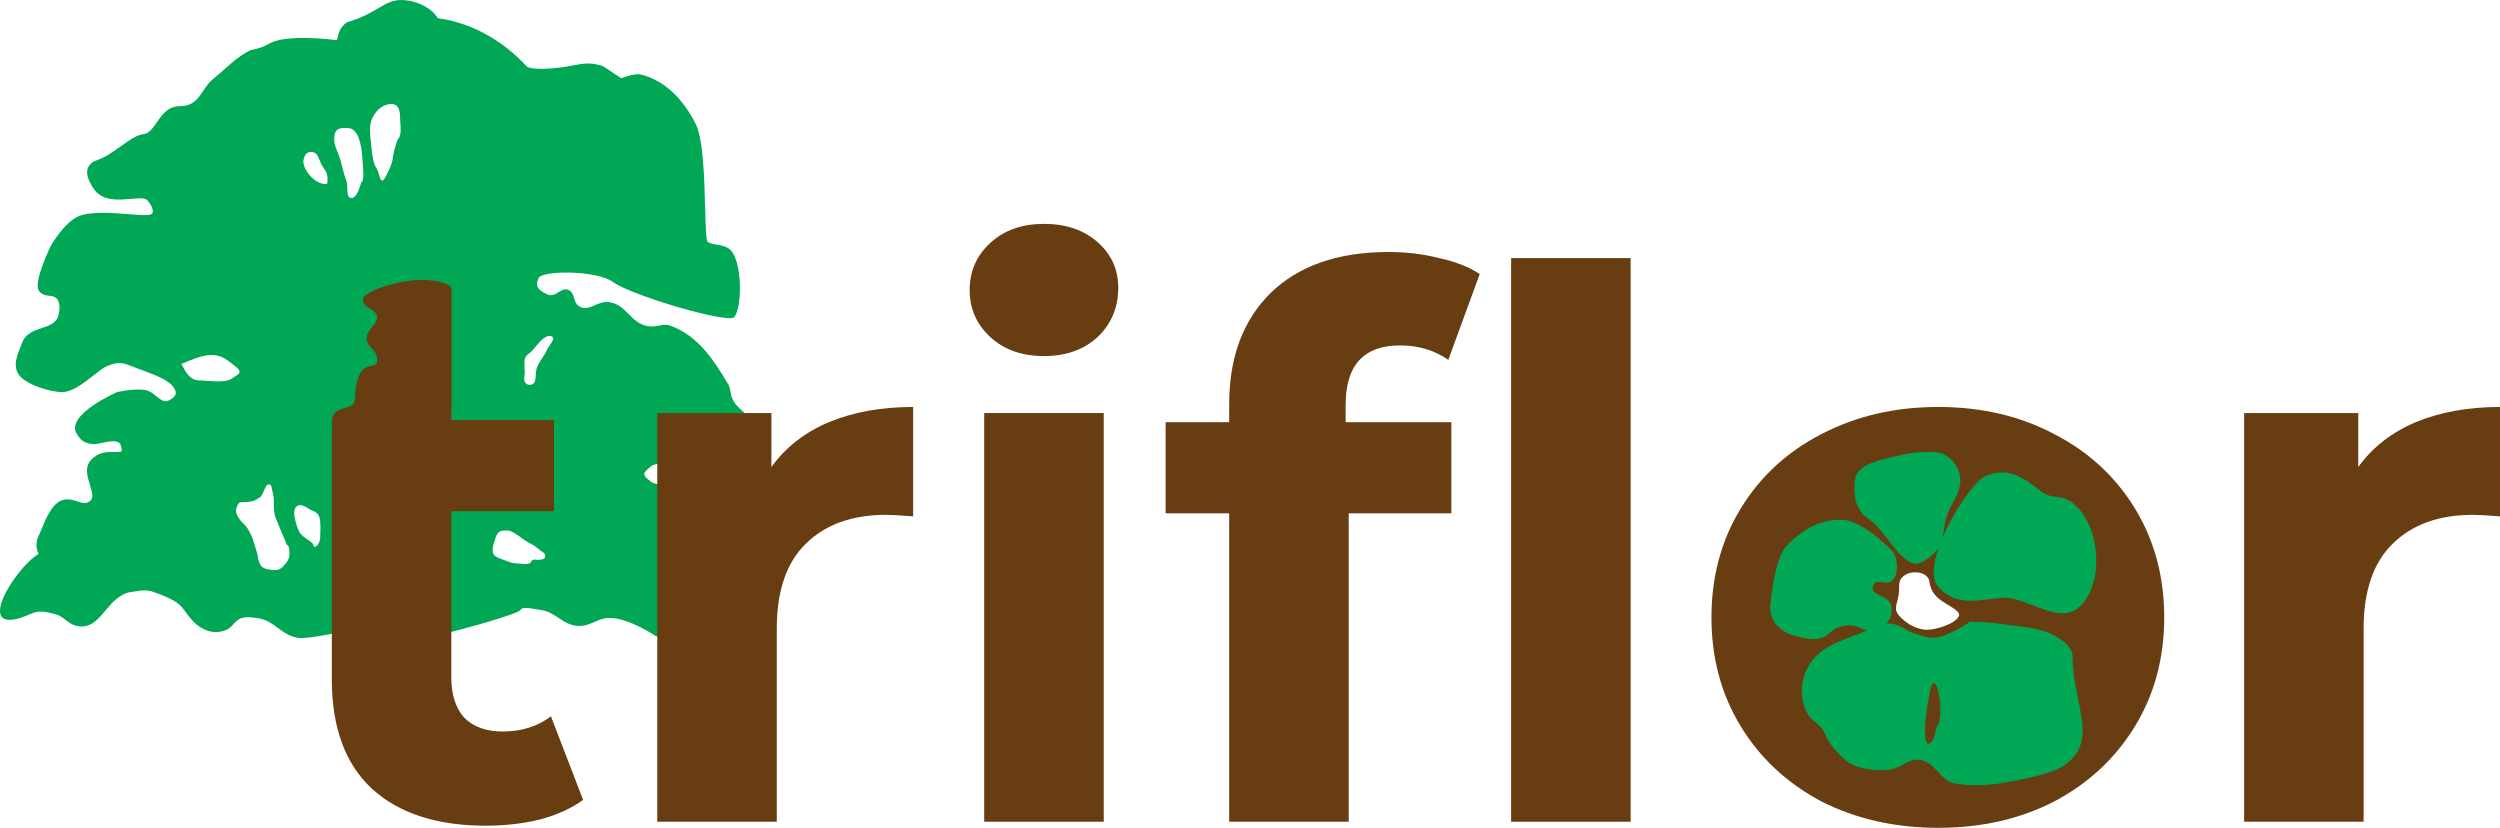 <svg width="151" height="50" viewBox="0 0 151 50" fill="none"
  xmlns="http://www.w3.org/2000/svg">
  <path fill-rule="evenodd" clip-rule="evenodd" d="M8.661 8.104C8.253 8.148 7.802 8.472 7.31 8.825C6.86 9.147 6.377 9.494 5.861 9.674C4.78 10.051 5.495 11.123 5.495 11.123C5.495 11.123 5.625 11.459 5.97 11.727C6.499 12.138 7.284 12.068 7.918 12.012C8.367 11.972 8.741 11.939 8.892 12.089C9.06 12.256 9.386 12.777 9.149 12.934C9.001 13.031 8.456 12.989 7.778 12.936C6.776 12.858 5.484 12.758 4.765 13.055C3.864 13.427 3.06 14.866 3.06 14.866C3.06 14.866 2.032 16.985 2.329 17.522C2.484 17.801 2.729 17.832 2.963 17.862C3.212 17.894 3.447 17.924 3.547 18.247C3.63 18.514 3.598 18.688 3.549 18.961L3.547 18.971C3.45 19.509 2.995 19.66 2.515 19.819C2.05 19.973 1.563 20.134 1.355 20.662C1.324 20.741 1.292 20.819 1.261 20.896C1.013 21.505 0.787 22.058 1.112 22.594C1.477 23.197 3.026 23.698 3.791 23.68C4.378 23.667 5.062 23.132 5.638 22.682C5.961 22.429 6.251 22.203 6.47 22.111C7.078 21.855 7.357 21.882 7.931 22.111C8.117 22.185 8.318 22.258 8.524 22.334C9.467 22.679 10.507 23.059 10.61 23.68C10.648 23.908 10.454 24.03 10.258 24.154L10.245 24.163C9.955 24.347 9.716 24.153 9.449 23.935C9.253 23.776 9.041 23.604 8.783 23.56C8.126 23.447 7.078 23.68 7.078 23.68C7.078 23.68 3.91 25.057 4.643 26.216C4.871 26.576 5.078 26.82 5.739 26.82C5.832 26.82 5.976 26.788 6.141 26.753C6.595 26.654 7.205 26.523 7.306 26.926C7.311 26.943 7.316 26.961 7.321 26.98C7.361 27.118 7.414 27.303 7.2 27.303C7.127 27.303 7.056 27.302 6.987 27.301C6.406 27.294 5.973 27.289 5.495 27.786C5.098 28.198 5.279 28.791 5.435 29.303C5.551 29.683 5.654 30.017 5.495 30.201C5.259 30.474 4.991 30.387 4.677 30.285C4.416 30.201 4.123 30.106 3.791 30.201C3.161 30.38 2.785 31.293 2.516 31.943C2.448 32.109 2.386 32.259 2.329 32.374C2.05 32.939 2.329 33.461 2.329 33.461C0.868 34.306 -1.823 38.716 1.842 37.083C2.363 36.851 2.75 36.946 3.303 37.083C3.589 37.153 3.777 37.299 3.964 37.444C4.157 37.594 4.348 37.742 4.643 37.807C5.436 37.983 5.892 37.443 6.374 36.87C6.793 36.374 7.233 35.853 7.931 35.755C8.013 35.743 8.091 35.731 8.165 35.719L8.165 35.719C8.557 35.657 8.855 35.61 9.27 35.755C10.698 36.253 10.897 36.531 11.207 36.962C11.326 37.129 11.462 37.318 11.69 37.551C12.177 38.049 12.912 38.367 13.654 38.049C13.858 37.962 13.983 37.825 14.106 37.691C14.247 37.538 14.383 37.39 14.628 37.324C14.89 37.255 15.071 37.276 15.309 37.305C15.363 37.311 15.419 37.318 15.481 37.324C16.041 37.381 16.409 37.652 16.781 37.926C17.139 38.19 17.5 38.456 18.038 38.532C18.556 38.605 20.701 38.155 20.701 38.155L26.79 38.276C27.897 38.032 31.311 37.083 31.433 36.841C31.528 36.653 31.931 36.722 32.328 36.79C32.438 36.809 32.548 36.828 32.651 36.841C33.114 36.901 33.438 37.118 33.757 37.332C34.107 37.567 34.451 37.797 34.965 37.807C35.342 37.815 35.617 37.692 35.896 37.569C36.162 37.45 36.43 37.331 36.791 37.324C37.965 37.303 39.592 38.411 39.592 38.411C42.505 39.489 41.383 37.742 41.053 37.566C40.688 37.324 41.053 37.083 41.053 37.083C41.053 37.083 42.44 37.37 43.245 37.083C44.258 36.721 44.88 36.172 45.194 35.151C45.319 34.741 45.282 34.43 45.24 34.081C45.217 33.892 45.194 33.693 45.194 33.461C45.194 33.361 45.191 33.277 45.189 33.197C45.185 33.051 45.182 32.919 45.194 32.736C45.212 32.442 45.306 32.21 45.396 31.986C45.513 31.696 45.624 31.421 45.559 31.046C45.378 30 44.066 29.455 43.422 29.188C43.355 29.161 43.295 29.136 43.245 29.114C43.014 29.013 42.371 29.081 41.666 29.155C40.737 29.253 39.699 29.363 39.348 29.114C38.731 28.675 38.819 28.564 39.348 28.148C39.638 27.92 40.45 28.014 41.245 28.106C41.903 28.182 42.549 28.257 42.88 28.148C42.985 28.113 43.11 28.077 43.245 28.038L43.246 28.038C44.05 27.808 45.26 27.46 45.437 26.457C45.486 26.179 45.481 26.012 45.437 25.733C45.367 25.297 45.102 25.058 44.827 24.809C44.596 24.601 44.357 24.386 44.219 24.043C44.163 23.904 44.144 23.782 44.124 23.664C44.1 23.511 44.076 23.364 43.976 23.197C43.098 21.735 42.23 20.358 40.566 19.696C40.276 19.58 40.034 19.624 39.782 19.669C39.573 19.707 39.358 19.745 39.105 19.696C38.589 19.595 38.277 19.281 37.967 18.968C37.647 18.645 37.329 18.325 36.791 18.247C36.476 18.201 36.2 18.321 35.938 18.434C35.607 18.576 35.299 18.709 34.965 18.488C34.784 18.369 34.729 18.186 34.675 18.006C34.618 17.815 34.561 17.627 34.356 17.522C34.129 17.407 33.941 17.523 33.745 17.643C33.531 17.774 33.308 17.911 33.016 17.764C32.455 17.481 32.321 17.277 32.529 16.798C32.737 16.319 36.06 16.315 37.035 17.039C38.009 17.764 43.108 19.319 44.219 19.213C44.825 19.155 44.951 15.561 43.976 14.987C43.747 14.852 43.543 14.818 43.334 14.784C43.152 14.753 42.967 14.723 42.758 14.624C42.646 14.572 42.623 13.705 42.592 12.579C42.544 10.812 42.479 8.405 42.027 7.501C41.288 6.021 40.135 4.806 38.618 4.482C38.316 4.482 38.084 4.529 37.522 4.724L36.426 3.999C35.697 3.745 35.258 3.828 34.482 3.975L34.481 3.975C34.44 3.983 34.398 3.991 34.356 3.999C33.499 4.16 32.039 4.253 31.798 3.999C31.789 3.989 31.776 3.976 31.761 3.959C31.4 3.57 29.475 1.496 26.44 1.101C26.123 0.546 25.36 0.111 24.492 0.015C23.799 -0.062 23.394 0.176 22.844 0.5C22.394 0.765 21.845 1.088 20.961 1.343C20.567 1.612 20.473 1.889 20.352 2.429C20.352 2.429 18.164 2.121 16.82 2.429C16.523 2.498 16.358 2.584 16.183 2.675C15.952 2.795 15.704 2.924 15.116 3.033C14.451 3.384 14.072 3.723 13.637 4.113C13.425 4.302 13.2 4.504 12.924 4.724C12.632 4.955 12.444 5.236 12.265 5.502C11.943 5.981 11.655 6.411 10.853 6.414C10.147 6.416 9.788 6.933 9.467 7.395C9.222 7.748 9 8.068 8.661 8.104ZM13.558 21.645C12.808 21.221 12.012 21.548 11.289 21.846C11.177 21.892 11.067 21.937 10.96 21.979L10.97 22C11.194 22.445 11.464 22.98 12.053 22.98C12.183 22.98 12.345 22.992 12.522 23.004C13.057 23.042 13.723 23.09 14.025 22.85C14.076 22.81 14.137 22.774 14.197 22.738C14.428 22.599 14.647 22.468 14.24 22.146C14.207 22.12 14.173 22.093 14.139 22.065C13.954 21.917 13.756 21.758 13.558 21.645ZM20.933 7.732C20.53 7.726 20.184 7.72 20.184 8.434C20.184 8.674 20.279 8.911 20.384 9.175C20.445 9.326 20.509 9.486 20.561 9.66C20.614 9.84 20.651 9.992 20.686 10.137C20.744 10.378 20.797 10.597 20.913 10.886C20.968 11.022 20.973 11.206 20.978 11.383C20.986 11.685 20.994 11.968 21.245 11.959C21.509 11.95 21.666 11.487 21.763 11.204C21.8 11.093 21.829 11.01 21.851 10.992C21.991 10.881 21.94 10.268 21.915 9.955L21.915 9.955C21.91 9.899 21.906 9.852 21.904 9.82L21.902 9.776C21.871 9.218 21.79 7.741 21.002 7.733C20.979 7.733 20.956 7.733 20.933 7.732ZM23.559 6.284C23.018 6.351 22.648 6.729 22.442 7.25C22.291 7.631 22.352 8.146 22.403 8.578C22.419 8.719 22.435 8.851 22.442 8.967C22.458 9.243 22.559 9.938 22.74 10.164C22.803 10.241 22.846 10.392 22.888 10.538C22.977 10.85 23.06 11.138 23.315 10.631L23.331 10.601C23.491 10.282 23.712 9.845 23.732 9.5C23.744 9.276 23.936 8.527 24.078 8.352C24.237 8.155 24.204 7.712 24.178 7.359C24.17 7.242 24.162 7.134 24.162 7.049C24.162 6.472 23.929 6.238 23.559 6.284ZM31.676 22.709C31.685 22.633 31.695 22.552 31.693 22.47C31.69 22.357 31.685 22.259 31.681 22.172C31.658 21.689 31.651 21.553 32.058 21.262C32.124 21.215 32.261 21.048 32.369 20.916C32.426 20.846 32.475 20.787 32.501 20.76C32.531 20.73 32.559 20.698 32.588 20.667C32.636 20.613 32.685 20.559 32.74 20.511C32.828 20.433 33.094 20.236 33.276 20.296C33.532 20.381 33.376 20.608 33.213 20.845C33.144 20.945 33.073 21.047 33.032 21.141C32.952 21.327 32.849 21.48 32.755 21.619C32.69 21.715 32.63 21.805 32.584 21.895C32.55 21.962 32.526 22.006 32.507 22.04L32.507 22.04C32.469 22.109 32.454 22.137 32.423 22.228C32.376 22.37 32.365 22.531 32.356 22.681C32.341 22.914 32.328 23.121 32.18 23.194C31.936 23.315 31.804 23.197 31.746 23.135C31.638 23.021 31.656 22.874 31.676 22.709ZM32.57 33.814C32.594 33.808 32.623 33.804 32.655 33.8C32.779 33.785 32.935 33.765 32.935 33.572C32.935 33.438 32.837 33.376 32.73 33.31C32.685 33.281 32.639 33.252 32.598 33.216C32.453 33.088 32.307 32.979 32.137 32.886C32.101 32.865 32.065 32.846 32.029 32.827C31.913 32.764 31.799 32.703 31.688 32.627C31.619 32.58 31.552 32.53 31.484 32.48C31.362 32.39 31.238 32.299 31.107 32.223C31.089 32.213 31.07 32.202 31.052 32.191L31.052 32.191C30.945 32.127 30.83 32.059 30.706 32.048C30.607 32.04 30.503 32.043 30.404 32.047C30.111 32.059 29.985 32.291 29.911 32.546C29.898 32.592 29.882 32.64 29.867 32.689C29.769 32.999 29.656 33.355 29.891 33.572C29.998 33.672 30.227 33.75 30.422 33.816L30.422 33.816C30.51 33.846 30.59 33.874 30.649 33.9C30.836 33.982 31.04 34.034 31.244 34.034C31.318 34.034 31.401 34.042 31.487 34.051C31.733 34.076 31.995 34.102 32.084 33.928C32.164 33.773 32.28 33.791 32.396 33.809C32.456 33.818 32.515 33.828 32.57 33.814ZM18.575 32.585C18.388 32.46 18.186 32.325 18.079 32.123C17.967 31.911 17.842 31.514 17.803 31.278C17.774 31.108 17.74 30.877 17.819 30.716C17.968 30.414 18.301 30.487 18.566 30.679C18.698 30.774 18.785 30.807 18.863 30.837C18.959 30.873 19.041 30.904 19.175 31.037C19.378 31.238 19.361 31.786 19.35 32.142C19.348 32.213 19.346 32.276 19.346 32.327C19.346 32.555 19.317 32.734 19.182 32.923C19.153 32.965 18.991 33.084 18.954 33C18.946 32.984 18.942 32.964 18.937 32.944C18.929 32.906 18.919 32.864 18.888 32.83C18.81 32.742 18.695 32.666 18.575 32.585ZM16.982 32.083C17.092 32.353 17.202 32.622 17.32 32.895C17.483 32.949 17.483 33.304 17.483 33.44V33.447C17.483 33.686 17.41 33.846 17.262 34.029C17.151 34.168 17.026 34.317 16.859 34.389C16.712 34.451 16.558 34.437 16.402 34.422L16.392 34.421C16.15 34.399 15.808 34.318 15.702 34.074L15.699 34.066C15.652 33.958 15.615 33.873 15.596 33.753C15.593 33.735 15.59 33.716 15.587 33.697L15.587 33.696C15.571 33.59 15.554 33.478 15.521 33.379C15.481 33.26 15.445 33.138 15.41 33.016C15.343 32.787 15.276 32.557 15.179 32.344C15.094 32.158 15.01 31.984 14.882 31.822C14.829 31.755 14.768 31.695 14.708 31.635C14.644 31.571 14.58 31.507 14.526 31.436C14.384 31.252 14.206 30.985 14.268 30.74C14.299 30.615 14.389 30.335 14.543 30.335C14.779 30.335 14.996 30.33 15.227 30.277C15.373 30.244 15.531 30.156 15.649 30.066C15.662 30.057 15.677 30.049 15.692 30.042C15.713 30.032 15.733 30.022 15.748 30.007C15.764 29.99 15.776 29.966 15.788 29.943C15.797 29.925 15.806 29.908 15.816 29.894C15.854 29.842 15.882 29.775 15.909 29.711C15.921 29.68 15.934 29.65 15.947 29.622C15.959 29.598 15.97 29.574 15.981 29.549C16.012 29.482 16.044 29.414 16.081 29.35C16.134 29.261 16.26 29.224 16.348 29.299C16.394 29.337 16.408 29.431 16.418 29.507C16.422 29.532 16.425 29.555 16.429 29.573C16.438 29.614 16.449 29.655 16.459 29.697C16.494 29.838 16.529 29.983 16.535 30.124C16.538 30.213 16.539 30.301 16.54 30.388C16.543 30.72 16.546 31.04 16.683 31.359C16.786 31.602 16.884 31.843 16.982 32.083ZM19.553 10.157C19.499 10.078 19.444 9.999 19.401 9.903C19.368 9.829 19.34 9.76 19.313 9.695C19.185 9.383 19.102 9.182 18.807 9.182C18.67 9.182 18.427 9.182 18.331 9.663C18.229 10.18 19.045 11.225 19.758 11.104C19.845 10.579 19.699 10.369 19.553 10.157Z" fill="#00A755"/>
  <path d="M32.582 49.505C33.63 49.23 34.51 48.832 35.219 48.312L33.276 43.265C32.474 43.877 31.502 44.183 30.36 44.183C29.373 44.183 28.602 43.907 28.047 43.357C27.522 42.776 27.26 41.965 27.26 40.925V30.877H33.461V25.371H27.26L27.277 24.149V17.522C27.277 17.146 26.629 16.96 25.572 16.904C24.516 16.848 21.919 17.508 21.919 18.112C21.919 18.645 22.8 18.652 22.772 19.184C22.748 19.63 22.246 19.843 22.163 20.285C22.041 20.93 22.709 21.047 22.772 21.613C22.892 22.706 21.554 21.13 21.432 24.149C21.404 24.855 20.041 24.39 20.041 25.477V41.017C20.041 43.923 20.843 46.125 22.448 47.624C24.083 49.123 26.381 49.872 29.343 49.872C30.484 49.872 31.564 49.75 32.582 49.505Z" fill="#683D11"/>
  <path d="M59.446 24.948H66.665V49.633H59.446V24.948Z" fill="#683D11"/>
  <path d="M63.055 21.507C61.729 21.507 60.649 21.125 59.816 20.36C58.983 19.595 58.567 18.647 58.567 17.515C58.567 16.383 58.983 15.435 59.816 14.67C60.649 13.906 61.729 13.523 63.055 13.523C64.382 13.523 65.461 13.89 66.294 14.624C67.127 15.359 67.544 16.276 67.544 17.377C67.544 18.57 67.127 19.564 66.294 20.36C65.461 21.125 64.382 21.507 63.055 21.507Z" fill="#683D11"/>
  <path d="M46.593 28.206C47.457 27.013 48.614 26.11 50.063 25.499C51.544 24.887 53.241 24.581 55.154 24.581V31.188C54.352 31.127 53.812 31.096 53.534 31.096C51.467 31.096 49.847 31.677 48.675 32.84C47.503 33.972 46.917 35.685 46.917 37.979V49.633H39.698V24.948H46.593V28.206Z" fill="#683D11"/>
  <path d="M87.663 25.499H81.277V24.443C81.277 22.058 82.372 20.864 84.562 20.864C85.673 20.864 86.645 21.155 87.478 21.736L89.375 16.552C88.727 16.123 87.909 15.802 86.922 15.588C85.966 15.343 84.948 15.221 83.868 15.221C80.814 15.221 78.439 16.047 76.742 17.699C75.076 19.35 74.243 21.583 74.243 24.398V25.499H70.403V31.005H74.243V49.633H81.462V31.005H87.663V25.499Z" fill="#683D11"/>
  <path d="M98.491 15.588H91.272V49.633H98.491V15.588Z" fill="#683D11"/>
  <path fill-rule="evenodd" clip-rule="evenodd" d="M117.069 50C114.447 50 112.087 49.465 109.989 48.394C107.922 47.293 106.302 45.779 105.13 43.852C103.958 41.925 103.372 39.738 103.372 37.291C103.372 34.843 103.958 32.656 105.13 30.729C106.302 28.802 107.922 27.303 109.989 26.233C112.087 25.132 114.447 24.581 117.069 24.581C119.691 24.581 122.035 25.132 124.102 26.233C126.169 27.303 127.789 28.802 128.961 30.729C130.133 32.656 130.719 34.843 130.719 37.291C130.719 39.738 130.133 41.925 128.961 43.852C127.789 45.779 126.169 47.293 124.102 48.394C122.035 49.465 119.691 50 117.069 50ZM114.586 36.343C114.502 36.678 114.448 36.89 114.71 37.189C114.999 37.517 115.581 37.981 116.293 38.034C117.005 38.087 118.727 37.451 118.242 36.948C118.091 36.791 117.884 36.668 117.666 36.538C117.182 36.25 116.642 35.928 116.537 35.136C116.428 34.317 114.686 34.366 114.71 35.378C114.721 35.81 114.646 36.107 114.586 36.343Z" fill="#683D11"/>
  <path d="M145.91 25.499C144.46 26.11 143.303 27.013 142.439 28.206V24.948H135.545V49.633H142.763V37.979C142.763 35.685 143.349 33.972 144.522 32.84C145.694 31.677 147.314 31.096 149.38 31.096C149.658 31.096 150.198 31.127 151 31.188V24.581C149.087 24.581 147.391 24.887 145.91 25.499Z" fill="#683D11"/>
  <path d="M115.327 33.93C115.841 34.23 116.343 33.889 116.91 33.326C116.978 33.258 117.036 33.185 117.085 33.11C116.754 34.084 116.665 34.964 117.064 35.429C117.966 36.481 119.126 36.327 120.158 36.191C120.678 36.122 121.165 36.057 121.569 36.154C121.986 36.253 122.406 36.414 122.818 36.572C123.805 36.95 124.745 37.31 125.466 36.757C127.206 35.424 126.912 31.43 124.979 30.237C124.712 30.073 124.455 30.041 124.202 30.009C123.933 29.976 123.668 29.943 123.396 29.754C123.272 29.669 123.145 29.571 123.011 29.469C122.257 28.892 121.323 28.176 119.954 28.738C119.333 28.992 118.053 30.771 117.329 32.477C117.361 32.326 117.383 32.171 117.406 32.013C117.436 31.808 117.466 31.599 117.518 31.394C117.622 30.989 117.782 30.694 117.939 30.402C118.109 30.09 118.276 29.78 118.371 29.341C118.588 28.338 117.781 27.258 116.666 27.289C115.539 27.32 115.413 27.349 114.37 27.59L114.37 27.591C114.289 27.609 114.202 27.63 114.109 27.651C113.151 27.872 112.135 28.194 112.039 28.979C111.935 29.82 112.053 30.787 112.769 31.273C113.304 31.636 113.697 32.152 114.077 32.649C114.463 33.155 114.835 33.642 115.327 33.93Z" fill="#00A755"/>
  <path fill-rule="evenodd" clip-rule="evenodd" d="M113.708 35.17C113.936 35.205 114.179 35.242 114.352 35.016C114.698 34.566 114.637 33.603 114.231 33.205C112.843 31.846 111.841 31.387 111.186 31.394C109.816 31.408 108.93 31.986 108.02 32.843C107.441 33.388 107.114 34.68 106.924 36.586C106.85 37.329 107.349 38.107 108.385 38.397C109.833 38.802 110.166 38.521 110.526 38.218C110.739 38.039 110.962 37.851 111.43 37.793C111.971 37.726 112.191 37.839 112.378 37.936C112.5 37.998 112.608 38.054 112.782 38.049C112.637 38.124 112.476 38.203 112.282 38.276C112.197 38.309 112.112 38.341 112.028 38.373L112.028 38.373C110.797 38.839 109.694 39.255 109.116 40.45C108.643 41.428 108.736 42.928 109.603 43.589C110.042 43.924 110.148 44.148 110.278 44.424C110.432 44.749 110.62 45.147 111.43 45.883C112.031 46.43 113.191 46.583 114.109 46.487C114.45 46.451 114.722 46.302 114.979 46.161C115.251 46.012 115.507 45.871 115.814 45.883C116.401 45.907 116.728 46.263 117.054 46.618C117.348 46.94 117.642 47.26 118.127 47.332C119.543 47.543 120.615 47.391 122.024 47.091C123.604 46.754 124.611 46.523 125.312 45.642C126.031 44.738 125.795 43.582 125.523 42.246C125.363 41.463 125.19 40.618 125.19 39.725C125.19 39.045 124.581 38.639 123.851 38.276C123.267 37.987 122.529 37.894 121.573 37.773C121.332 37.742 121.076 37.71 120.806 37.673C120 37.56 118.98 37.552 118.98 37.552C118.98 37.552 117.661 38.5 116.788 38.518C116.451 38.525 116.233 38.453 115.96 38.362C115.877 38.334 115.789 38.306 115.692 38.276C115.435 38.2 115.242 38.091 115.055 37.985C114.811 37.847 114.578 37.716 114.231 37.673C114.126 37.66 114.03 37.654 113.942 37.654C114.003 37.593 114.059 37.519 114.109 37.431C114.272 37.14 114.281 36.916 114.231 36.586C114.185 36.288 113.884 36.135 113.606 35.992C113.297 35.834 113.014 35.69 113.135 35.379C113.243 35.099 113.467 35.133 113.708 35.17ZM116.423 42.623C116.265 43.463 116.104 45.443 116.666 44.797C116.812 44.629 116.847 44.448 116.883 44.267C116.912 44.119 116.941 43.971 117.031 43.831C117.451 43.179 116.997 40.561 116.666 41.416C116.566 41.675 116.541 41.852 116.505 42.11C116.485 42.249 116.462 42.412 116.423 42.623Z" fill="#00A755"/>
</svg>
